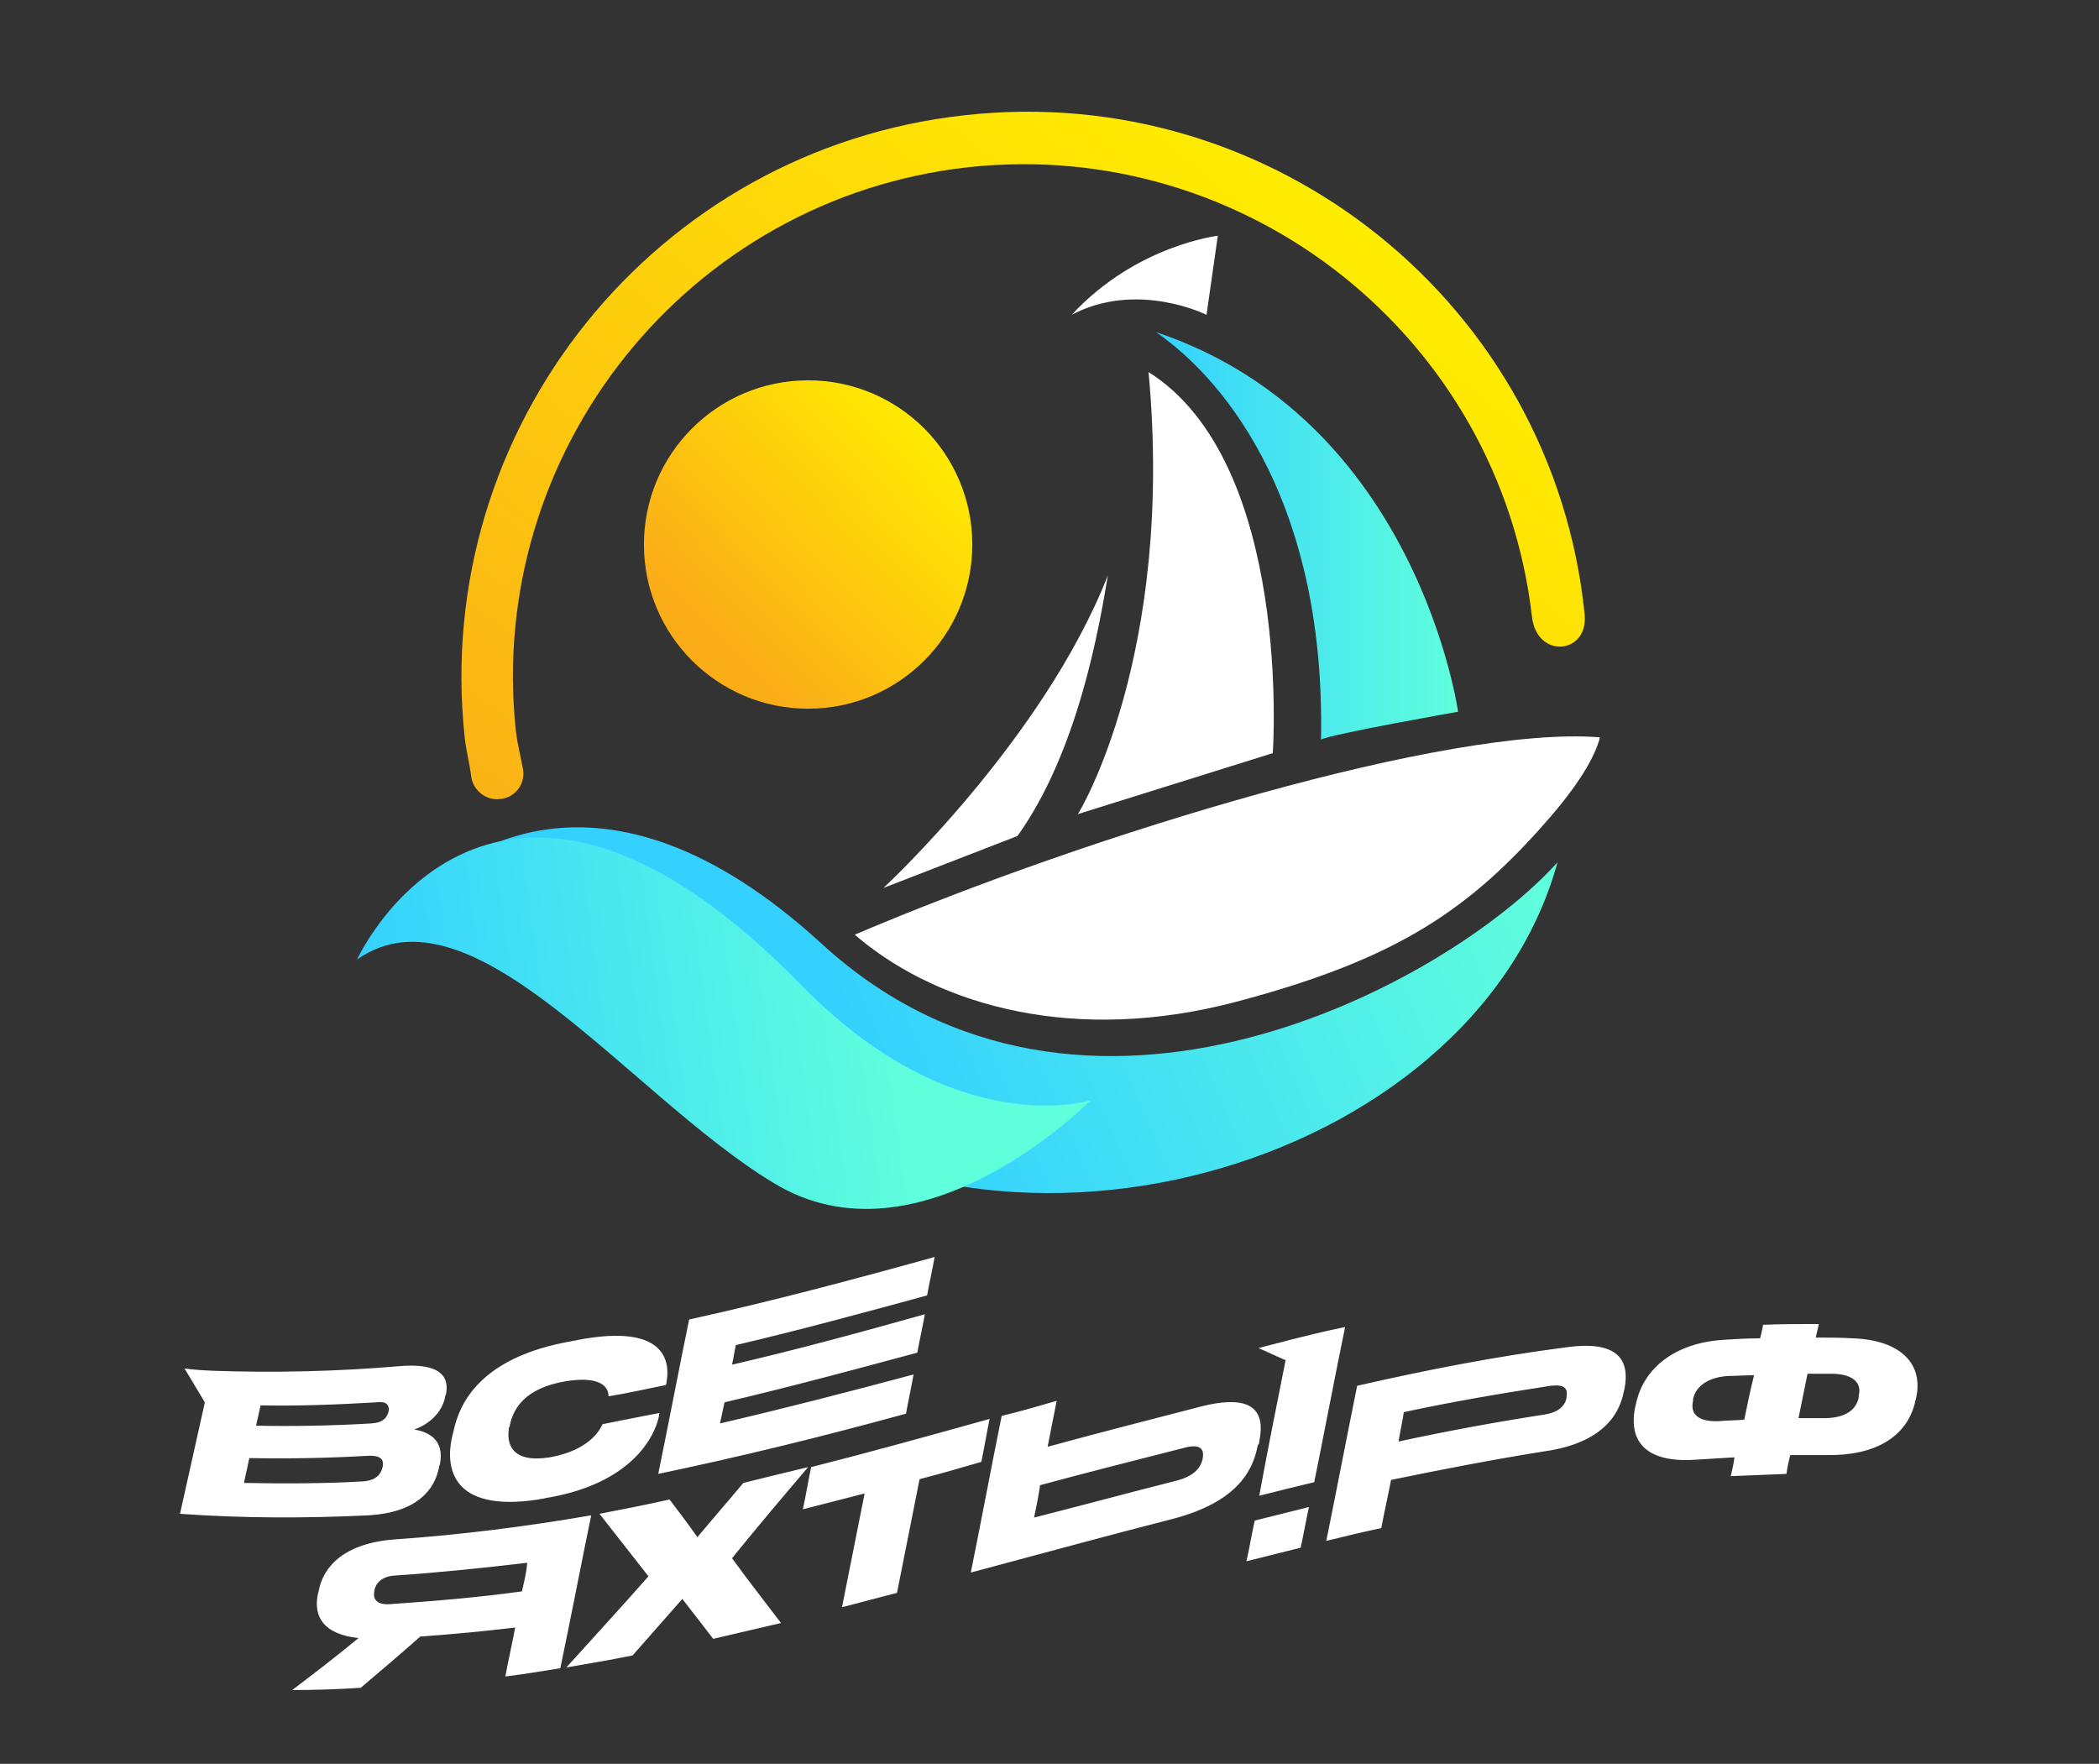 <?xml version="1.0" encoding="utf-8"?>
<!-- Generator: Adobe Illustrator 28.0.0, SVG Export Plug-In . SVG Version: 6.00 Build 0)  -->
<svg version="1.1" id="Layer_1" xmlns="http://www.w3.org/2000/svg" xmlns:xlink="http://www.w3.org/1999/xlink" x="0px" y="0px"
	 viewBox="0 0 278.7 234.2" style="enable-background:new 0 0 278.7 234.2;" xml:space="preserve">
<rect x="0" y="0" width="278.7" height="234.2" fill="#333333" stroke="none"/>
<style type="text/css">
	.st0{fill:#FFFFFF;}
	.st1{fill:url(#SVGID_1_);}
	.st2{fill:url(#SVGID_00000153698887855593821130000009171995697141976224_);}
	.st3{fill:url(#SVGID_00000101095052905290542460000007982868968290358171_);}
	.st4{fill:url(#SVGID_00000160891218064764757990000015520425280306746811_);}
	.st5{fill:url(#SVGID_00000018227044739554847480000015995588614699630486_);}
</style>
<g>
	<path class="st0" d="M172.7,205.5c-2.4,0.6-4.8,1.2-7.2,1.8c0.4-1.8,0.7-3.6,1.1-5.4c2.4-0.6,4.8-1.2,7.2-1.8
		C173.4,201.9,173.1,203.7,172.7,205.5z M184.7,196.5c-0.4,2.1-0.9,4.3-1.3,6.4c-2.4,0.5-4.9,1.1-7.3,1.7c1.4-6.9,2.7-13.7,4.1-20.6
		c9.2-2.1,18.4-3.9,27.7-5.1c7.1-1,8.5,1.8,7.8,5.5c0,0.1-0.1,0.3-0.1,0.4c-0.7,3.6-3.5,6.9-10.5,7.9
		C198.2,193.8,191.5,195.1,184.7,196.5z M185.7,191.4c6.5-1.4,13-2.6,19.5-3.6c1.7-0.3,2.6-1.1,2.8-2.2v-0.1
		c0.2-1.2-0.3-1.7-2.1-1.5c-6.5,1-13,2.1-19.5,3.5C186.2,188.8,185.9,190.1,185.7,191.4z M234.1,175.9c2.5-0.1,4.9-0.1,7.4-0.1
		c-0.1,0.6-0.3,1.2-0.4,1.8c1.6,0,3.3,0,4.9,0.1c6.1,0.2,9.5,3.2,8.4,8c0,0.1-0.1,0.3-0.1,0.4c-1.1,4.8-5.5,7.2-11.7,7.1
		c-1.6,0-3.3,0-4.9,0c-0.2,0.8-0.4,1.7-0.5,2.5c-2.5,0.1-4.9,0.2-7.4,0.3c0.2-0.8,0.4-1.7,0.5-2.5c-1.6,0.1-3.3,0.2-4.9,0.3
		c-6.1,0.5-9.3-1.8-8.3-6.9c0-0.1,0.1-0.3,0.1-0.4c1-5,5.4-8.2,11.6-8.6c1.6-0.1,3.2-0.2,4.9-0.2C233.9,177,234,176.4,234.1,175.9z
		 M229.4,182.7c-2.8,0.2-4.3,1.5-4.6,3.1c0,0.1,0,0.1,0,0.2c-0.4,1.7,0.6,2.8,3.4,2.7c1.1-0.1,2.3-0.1,3.4-0.2
		c0.4-2,0.8-3.9,1.3-5.9C231.6,182.6,230.5,182.7,229.4,182.7z M238.8,188.3c1.1,0,2.3,0,3.4,0c2.8,0,4.3-1.1,4.6-2.8
		c0-0.1,0-0.1,0-0.2c0.4-1.6-0.6-2.8-3.4-2.9c-1.1,0-2.3,0-3.4,0C239.6,184.4,239.2,186.3,238.8,188.3z M55,189.8
		c1.3-0.4,3.6-1.8,4.1-4.3c0-0.1,0-0.2,0.1-0.3c0.5-2.3-0.6-4.3-6.2-3.8c-8.3,0.7-16.6,0.9-24.9,0.6c-2.4-0.1-3.6-0.3-3.6-0.3
		l2.7,4.5c0,0-2.2,9.9-3.3,14.8c8.4,0.6,16.7,0.6,25.1,0.2c6.3-0.4,8.7-3.3,9.3-6.4c0-0.1,0-0.2,0.1-0.3
		C59.1,191,56.7,190.1,55,189.8z M50.8,194.8L50.8,194.8c-0.2,0.8-0.7,1.8-2.7,1.9c-5.2,0.3-10.5,0.3-15.7,0.2
		c0.2-1.1,0.5-2.2,0.7-3.3c5.3,0.1,10.5,0,15.7-0.3C50.7,193.2,51,193.9,50.8,194.8z M51.6,187.4L51.6,187.4
		c-0.2,0.8-0.7,1.5-2.3,1.6c-5.1,0.3-10.2,0.4-15.3,0.3c0.2-0.9,0.4-1.8,0.6-2.7c5.1,0.1,10.2-0.1,15.3-0.4
		C51.4,186,51.7,186.6,51.6,187.4z M87.5,188c-0.5,2.6-3.5,9-15,10.9c-0.3,0.1-0.7,0.1-1,0.2c-11.8,1.8-12.3-4.5-11.5-8.2
		c0.1-0.3,0.1-0.5,0.2-0.8c0.8-3.9,3.7-9.9,15.6-12c0.3-0.1,0.7-0.1,1-0.2c11.6-2.2,12.2,2.9,11.7,5.6c0,0.1,0,0.2-0.1,0.4
		c-2.5,0.5-5.1,1.1-7.6,1.5c0-0.5-0.1-2.9-5.7-2c-5.3,0.9-6.9,3.5-7.4,5.8c0,0.1,0,0.2-0.1,0.3c-0.4,2.2,0.3,4.8,5.4,4
		c5.6-1,6.8-4,7-4.4c2.5-0.5,5-1,7.6-1.5C87.5,187.7,87.5,187.8,87.5,188z M97.7,178.6c-0.2,0.9-0.3,1.7-0.5,2.6
		c8.6-2,17.1-4.3,25.6-6.7c-0.3,1.7-0.7,3.4-1,5.1c-8.5,2.3-17.1,4.6-25.6,6.6c-0.2,0.9-0.4,1.9-0.6,2.8c8.6-2,17.1-4.2,25.7-6.5
		c-0.3,1.7-0.7,3.5-1,5.2c-10.9,3-21.9,5.7-32.9,8c1.4-6.8,2.7-13.7,4.1-20.5c10.9-2.4,21.8-5.3,32.6-8.3c-0.3,1.7-0.7,3.4-1,5.1
		C114.7,174.3,106.2,176.6,97.7,178.6z M52.4,204.4c-6.7,0.5-9.5,3.6-10.1,6.9c0,0.1-0.1,0.3-0.1,0.4c-0.6,3,0.8,5.3,5.4,5.8
		c-2.9,2.4-5.9,4.7-8.8,6.9c3,0,6.1-0.1,9.1-0.3c2.6-2.2,5.3-4.5,7.9-6.8c4.2-0.3,8.4-0.7,12.6-1.2c-0.4,2.2-0.9,4.3-1.3,6.5
		c2.4-0.3,4.9-0.7,7.3-1.1c1.4-6.7,2.7-13.5,4.1-20.3C69.8,202.7,61.1,203.8,52.4,204.4z M69.3,211.3c-5.8,0.8-11.7,1.3-17.6,1.7
		c-1.7,0.1-2.2-0.7-2-1.7c0,0,0,0,0-0.1c0.2-1,1-1.9,2.7-2c5.9-0.4,11.7-1,17.6-1.7C69.9,208.8,69.6,210,69.3,211.3z M107.3,194.8
		c-2.9,0.7-5.8,1.4-8.6,2.1c-2,2.4-4.1,4.8-6.1,7.2c-1.2-1.7-2.4-3.3-3.7-5c-3.1,0.7-6.2,1.3-9.3,1.9c2.2,2.8,4.3,5.5,6.5,8.3
		c-3.6,4.1-7.3,8.1-10.9,12.1c2.9-0.5,5.9-1,8.8-1.6c2.2-2.5,4.4-5,6.6-7.5c1.4,1.8,2.7,3.5,4.1,5.3c3-0.7,6-1.4,9-2.1
		c-2.2-2.9-4.4-5.7-6.5-8.6C100.5,202.8,103.9,198.8,107.3,194.8z M131.4,188.4c-7.9,2.2-15.8,4.4-23.7,6.4
		c-0.4,1.9-0.7,3.8-1.1,5.6c2.7-0.7,5.5-1.4,8.2-2.1c-1,5-2,10.1-3,15.1c2.4-0.6,4.9-1.3,7.3-1.9c1-5,2-10.1,3-15.1
		c2.7-0.7,5.5-1.5,8.2-2.3C130.7,192.2,131,190.3,131.4,188.4z M171.3,177.9L171.3,177.9c-1.4,0.4-2.8,0.7-4.2,1.1
		c1.2,0.5,2.4,1.1,3.6,1.6c-1.2,6-2.4,12-3.5,18c2.4-0.6,4.8-1.2,7.3-1.8c1.4-6.9,2.7-13.8,4.1-20.6
		C176.1,176.7,173.7,177.3,171.3,177.9z M167.2,191.4c0.8-3.9-0.6-6.6-8.3-4.5c-6.6,1.7-13.2,3.4-19.8,5.2c0.4-2,0.8-4.1,1.2-6.1
		c-2.4,0.7-4.8,1.4-7.3,2c-1.4,6.9-2.7,13.9-4.1,20.8c9-2.4,18.1-4.9,27.1-7.2c7.7-2.1,10.3-5.8,11-9.7
		C167.2,191.7,167.2,191.6,167.2,191.4z M159.7,193.6L159.7,193.6c-0.2,1.2-1.1,2.4-3.5,3c-6.3,1.6-12.6,3.3-18.9,4.9
		c0.3-1.4,0.6-2.9,0.8-4.3c6.3-1.7,12.6-3.3,18.9-4.9C159.4,191.6,159.9,192.4,159.7,193.6z"/>
</g>
<linearGradient id="SVGID_1_" gradientUnits="userSpaceOnUse" x1="112.189" y1="99.281" x2="197.522" y2="135.948" gradientTransform="matrix(1 0 0 -1 0 233.89)">
	<stop  offset="0" style="stop-color:#34D1FF"/>
	<stop  offset="1" style="stop-color:#60FFDC"/>
</linearGradient>
<path class="st1" d="M206.8,114.5c-14.6,16.2-63,42.5-97.6,10.9c-29.6-27.2-49.6-11.9-54.9-4.9c11.9-0.3,16.2,0.6,41,22.3
	C130.9,174,195.6,155.3,206.8,114.5z"/>
<linearGradient id="SVGID_00000136372936921151421240000008941966154728435858_" gradientUnits="userSpaceOnUse" x1="63.674" y1="736.845" x2="132.924" y2="725.79" gradientTransform="matrix(1 2.201981e-02 -2.201981e-02 1 2.035 -596.235)">
	<stop  offset="0" style="stop-color:#34D1FF"/>
	<stop  offset="1" style="stop-color:#60FFDC"/>
</linearGradient>
<path style="fill:url(#SVGID_00000136372936921151421240000008941966154728435858_);" d="M106.3,130.7c-35.1-35.9-54-13.1-58.9-3.3
	c15.3-10.7,36.1,18,55.2,29.6c19.6,12.1,42.2-10.9,42.2-10.9S126.8,151.8,106.3,130.7z"/>
<linearGradient id="SVGID_00000095333570070952502040000003509511844019781512_" gradientUnits="userSpaceOnUse" x1="-19.148" y1="-557.967" x2="84.415" y2="-454.404" gradientTransform="matrix(0.994 -0.108 -0.108 -0.994 41.809 -417.739)">
	<stop  offset="0" style="stop-color:#FBAD18"/>
	<stop  offset="1" style="stop-color:#FFED00"/>
</linearGradient>
<path style="fill:url(#SVGID_00000095333570070952502040000003509511844019781512_);" d="M128.1,15.3C87,19.8,57.3,56.8,61.7,97.9
	c0.2,1.8,0.6,3.2,0.9,5.4c0.3,1.7,2,3,3.7,2.8l0,0c2.1-0.1,3.6-2.1,3.1-4.2c-0.4-2.1-0.7-3.1-0.9-4.8c-4-37.2,22.9-70.8,60.1-74.9
	c37.1-4,70.5,22.7,74.8,59.6c0.6,5.8,7.6,5.1,7-0.3C206.2,40.5,169.2,10.7,128.1,15.3z"/>
<linearGradient id="SVGID_00000168798810193130885360000015392318416308106377_" gradientUnits="userSpaceOnUse" x1="107.822" y1="-444.254" x2="136.735" y2="-415.342" gradientTransform="matrix(1 2.201981e-02 2.201981e-02 -1 -3.115 -362.402)">
	<stop  offset="0" style="stop-color:#FBAD18"/>
	<stop  offset="1" style="stop-color:#FFED00"/>
</linearGradient>
<circle style="fill:url(#SVGID_00000168798810193130885360000015392318416308106377_);" cx="107.3" cy="72.3" r="21.8"/>
<g>
	
		<linearGradient id="SVGID_00000037694267188328106930000015638287167028433538_" gradientUnits="userSpaceOnUse" x1="153.441" y1="71.157" x2="193.572" y2="71.157">
		<stop  offset="0" style="stop-color:#34D1FF"/>
		<stop  offset="1" style="stop-color:#60FFDC"/>
	</linearGradient>
	<path style="fill:url(#SVGID_00000037694267188328106930000015638287167028433538_);" d="M175.4,98.2c1.2-0.7,18.2-3.7,18.2-3.7
		s-5.4-38.8-40.1-50.4C163.3,50.9,176,67.5,175.4,98.2z"/>
	<path class="st0" d="M152.5,49.4C171.7,61.5,169,100,169,100l-25.9,8.1C143.2,108.1,156,87,152.5,49.4z M117.3,117.9l17.8-6.9
		c8.1-11.3,10.9-28,12-34.6C138.5,98.3,117.3,117.9,117.3,117.9z M142.3,41.8c8.7-4.6,17.9,0,17.9,0l1.5-10.5
		C161.8,31.3,150.9,32.5,142.3,41.8z M113.5,124.1c0.2,0.2,0.5,0.4,0.7,0.6c10.7,8.8,28.5,14,50,8.3c21.5-5.7,31.1-12.3,41.8-24.7
		c2.9-3.4,5.3-6.8,6.3-9.9c0.1-0.2,0.1-0.4,0.1-0.5C192.5,96.3,145.2,110.6,113.5,124.1z"/>
</g>
</svg>
